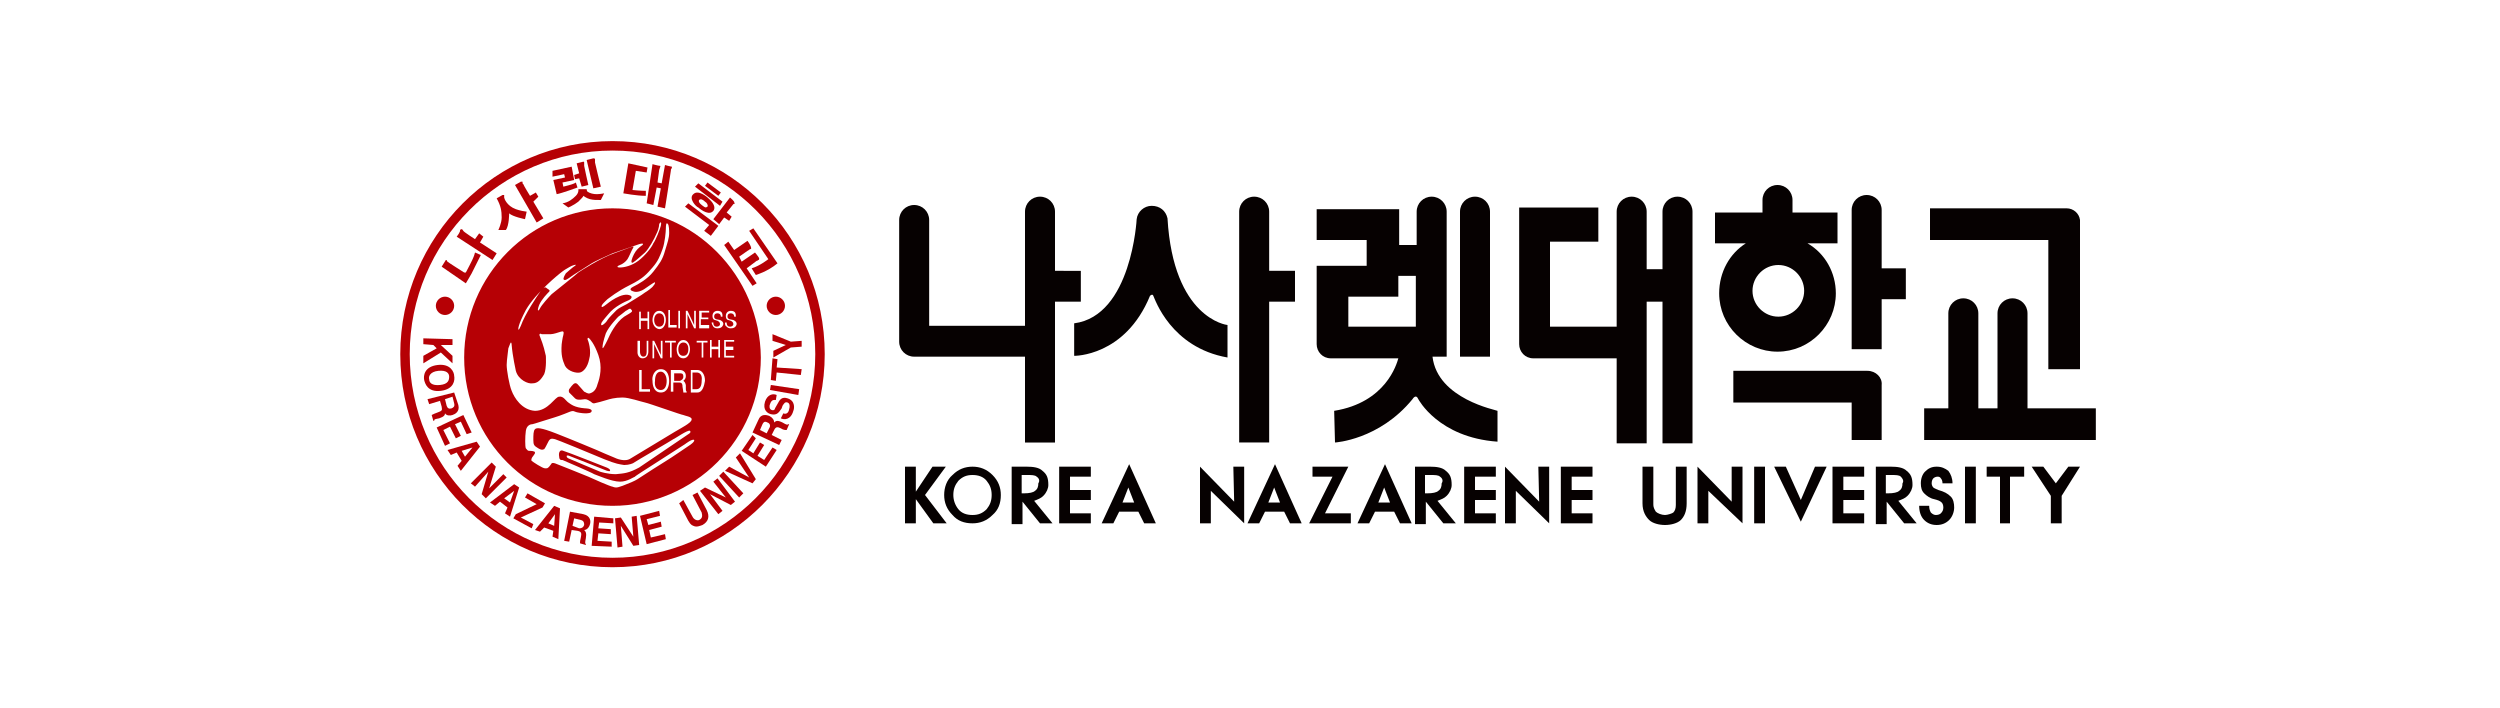 <?xml version="1.0" encoding="utf-8"?>
<!-- Generator: Adobe Illustrator 24.1.2, SVG Export Plug-In . SVG Version: 6.00 Build 0)  -->
<svg version="1.1" id="레이어_1" xmlns="http://www.w3.org/2000/svg" xmlns:xlink="http://www.w3.org/1999/xlink" x="0px"
	 y="0px" width="300px" height="85px" viewBox="0 0 300 85" style="enable-background:new 0 0 300 85;" xml:space="preserve">
<style type="text/css">
	.st0{fill:#060101;}
	.st1{fill:#B60005;}
	.st2{fill:none;stroke:#B60005;stroke-width:1.134;}
</style>
<g>
	<g>
		<polygon class="st0" points="108,24.8 108,24.8 108,24.8 108,24.8 108,24.8 108,24.8 108,24.8 108,24.8 		"/>
		<path class="st0" d="M111,59.4l2.6,3.4l-1.6,0l-2.1-2.9v2.9h-1.3V56h1.3v3l2-3l1.6,0L111,59.4z"/>
		<path class="st0" d="M119.1,61.8c-0.7,0.7-1.5,1-2.4,1c-1,0-1.8-0.3-2.4-1c-0.7-0.7-1-1.5-1-2.4c0-0.9,0.3-1.8,1-2.4
			c0.7-0.7,1.5-1,2.4-1c0.9,0,1.7,0.3,2.4,1c0.7,0.7,1,1.5,1,2.4C120.1,60.4,119.8,61.2,119.1,61.8z M118.4,57.7
			c-0.4-0.5-1-0.7-1.7-0.7c-0.7,0-1.2,0.2-1.7,0.7c-0.4,0.5-0.6,1-0.6,1.7c0,0.6,0.2,1.2,0.6,1.7c0.4,0.5,1,0.7,1.7,0.7
			c0.7,0,1.2-0.2,1.7-0.7c0.4-0.5,0.6-1,0.6-1.7C119,58.7,118.8,58.2,118.4,57.7z"/>
		<path class="st0" d="M124.8,62.8l-2.1-2.6v2.7h-1.3V56h1.8c0.8,0,1.5,0.1,1.9,0.5c0.5,0.4,0.7,0.8,0.7,1.7c0,0.4-0.2,0.9-0.6,1.3
			c-0.3,0.3-0.6,0.4-1.1,0.6l2.2,2.7L124.8,62.8z M124.4,57.2c-0.2-0.2-0.6-0.2-1.2-0.2h-0.6v2.2h0.3c0.6,0,1.1-0.1,1.3-0.3
			c0.3-0.2,0.4-0.5,0.4-0.9C124.8,57.7,124.7,57.4,124.4,57.2z"/>
		<path class="st0" d="M173.2,62.8l-2.1-2.6v2.7h-1.3V56h1.8c0.8,0,1.5,0.1,1.9,0.5c0.5,0.4,0.7,0.8,0.7,1.7c0,0.4-0.2,0.9-0.6,1.3
			c-0.3,0.3-0.6,0.4-1.1,0.6l2.2,2.7L173.2,62.8z M172.8,57.2c-0.2-0.2-0.6-0.2-1.2-0.2h-0.6v2.2h0.3c0.6,0,1.1-0.1,1.3-0.3
			c0.3-0.2,0.4-0.5,0.4-0.9C173.2,57.7,173.1,57.4,172.8,57.2z"/>
		<path class="st0" d="M228.5,62.8l-2.1-2.6v2.7h-1.3V56h1.8c0.8,0,1.5,0.1,1.9,0.5c0.5,0.4,0.7,0.8,0.7,1.7c0,0.4-0.2,0.9-0.6,1.3
			c-0.3,0.3-0.6,0.4-1.1,0.6l2.2,2.7L228.5,62.8z M228.1,57.2c-0.2-0.2-0.6-0.2-1.2-0.2h-0.6v2.2h0.3c0.6,0,1.1-0.1,1.3-0.3
			c0.3-0.2,0.4-0.5,0.4-0.9C228.5,57.7,228.3,57.4,228.1,57.2z"/>
		<path class="st0" d="M127.1,62.8V56h3.8v1.2h-2.5v1.6h2.5V60h-2.5v1.6h2.5v1.2H127.1z"/>
		<path class="st0" d="M137.3,62.8l-0.7-1.4h-2.3l-0.7,1.4h-1.4l3.3-7.1l3.2,7.1H137.3z M135.4,58.5l-0.7,1.8h1.4L135.4,58.5z"/>
		<path class="st0" d="M168,62.8l-0.7-1.4H165l-0.7,1.4h-1.4l3.3-7.1l3.2,7.1H168z M166.1,58.5l-0.7,1.8h1.4L166.1,58.5z"/>
		<path class="st0" d="M154.8,62.8l-0.7-1.4h-2.3l-0.7,1.4h-1.4l3.3-7.1l3.2,7.1H154.8z M152.9,58.5l-0.7,1.8h1.4L152.9,58.5z"/>
		<path class="st0" d="M145.3,58.9l0,3.9h-1.3V56l4.1,4.2l-0.1-4.2h1.3v6.8L145.3,58.9z"/>
		<path class="st0" d="M181.9,58.9l0,3.9h-1.3V56l4.1,4.2l-0.1-4.2h1.3v6.8L181.9,58.9z"/>
		<path class="st0" d="M205,58.9l0,3.9h-1.3V56l4.1,4.2l0-4.2h1.3v6.8L205,58.9z"/>
		<path class="st0" d="M157.1,62.8l2.8-5.6h-2.4V56h4.3l-2.8,5.6h3.1v1.2H157.1z"/>
		<path class="st0" d="M175.7,62.8V56h3.8v1.2h-2.5v1.6h2.5V60h-2.5v1.6h2.5v1.2H175.7z"/>
		<path class="st0" d="M187.3,62.8V56h3.8v1.2h-2.5v1.6h2.5V60h-2.5v1.6h2.5v1.2H187.3z"/>
		<path class="st0" d="M201.7,62.4c-0.4,0.4-1.2,0.6-1.9,0.6c-0.7,0-1.5-0.2-1.9-0.6c-0.4-0.4-0.8-1-0.8-2V56h1.3v4.5
			c0,0.5,0.2,0.7,0.3,0.9c0.2,0.2,0.7,0.4,1.1,0.4c0.3,0,0.9-0.2,1-0.3c0.2-0.2,0.3-0.5,0.3-0.9V56h1.3v4.4
			C202.4,61.4,202.1,62,201.7,62.4z"/>
		<path class="st0" d="M210.5,62.8V56h1.3v6.8H210.5z"/>
		<path class="st0" d="M216.1,62.6l-3.2-6.6h1.4l1.8,4l1.7-4h1.4L216.1,62.6z"/>
		<path class="st0" d="M219.9,62.8V56h3.8v1.2h-2.5v1.6h2.5V60h-2.5v1.6h2.5v1.2H219.9z"/>
		<path class="st0" d="M233.9,62.4c-0.4,0.4-0.9,0.6-1.5,0.6c-0.6,0-1.1-0.2-1.5-0.6c-0.4-0.4-0.6-1-0.6-1.7h1.2
			c0,0.4,0.1,0.6,0.2,0.8c0.2,0.2,0.4,0.3,0.6,0.3c0.3,0,0.5-0.1,0.6-0.2c0.2-0.2,0.3-0.4,0.3-0.7c0-0.3-0.1-0.5-0.2-0.6
			c-0.2-0.2-0.5-0.3-0.9-0.4c-0.5-0.1-0.9-0.4-1.2-0.7c-0.3-0.3-0.4-0.7-0.4-1.2c0-0.6,0.2-1.1,0.5-1.4c0.4-0.4,0.8-0.6,1.4-0.6
			c0.6,0,1,0.2,1.4,0.5c0.3,0.4,0.5,0.9,0.5,1.5h-1.2c0-0.3-0.1-0.5-0.2-0.6c-0.1-0.2-0.3-0.2-0.4-0.2c-0.2,0-0.4,0.1-0.5,0.2
			c-0.1,0.1-0.2,0.3-0.2,0.6c0,0.2,0.1,0.4,0.2,0.5c0.1,0.1,0.4,0.2,0.6,0.3c0.7,0.2,1.1,0.4,1.5,0.8c0.3,0.3,0.4,0.8,0.4,1.3
			C234.5,61.4,234.3,62,233.9,62.4z"/>
		<path class="st0" d="M235.8,62.8V56h1.3v6.8H235.8z"/>
		<path class="st0" d="M241.2,57.2v5.6H240v-5.6h-1.6V56h4.5v1.2H241.2z"/>
		<path class="st0" d="M247.4,59.5v3.3h-1.3v-3.3l-2.3-3.5h1.4l1.5,2l1.5-2h1.4L247.4,59.5z"/>
		<g>
			<g>
				<path class="st0" d="M243.3,49V37.6c0-1-0.8-1.8-1.8-1.8c-1,0-1.8,0.8-1.8,1.8V49h-2.3V37.6c0-1-0.8-1.8-1.8-1.8
					c-1,0-1.8,0.8-1.8,1.8V49h-2.9v3.8h20.6V49H243.3z"/>
				<path class="st0" d="M245.8,44.3h3.8V26.8c0-0.1,0-0.1,0-0.2c0-0.1,0-0.1,0-0.2v0h0c-0.1-0.8-0.8-1.4-1.6-1.4h-9.7h-6.7v3.8
					h14.2V44.3z"/>
			</g>
			<g>
				<path class="st0" d="M201.3,23.6c-1,0-1.8,0.8-1.8,1.8v6.9h-1.9v-6.9c0-1-0.8-1.8-1.8-1.8c-1,0-1.8,0.8-1.8,1.8v13.8h-8V29h5.8
					v-4.1h-9.5v2.8V29v12.2c0,0,0,0.1,0,0.1c0,0.9,0.7,1.7,1.7,1.7h9.7c0,0,0.1,0,0.1,0h0.2v10.2h3.6v-17h1.9v17h3.6V25.4
					C203.1,24.4,202.3,23.6,201.3,23.6z"/>
				<g>
					<path class="st0" d="M126.6,32.5v-7.1c0-1-0.8-1.8-1.8-1.8c-1,0-1.8,0.8-1.8,1.8v13.7h-11.5V26.4c0-1-0.8-1.8-1.8-1.8
						c-1,0-1.8,0.8-1.8,1.8V41c0,1,0.8,1.8,1.8,1.8v0H123v10.3h3.6V36.2h3.1v-3.7H126.6z"/>
					<path class="st0" d="M155.4,32.5h-3.1v-7.1c0-1-0.8-1.8-1.8-1.8c-1,0-1.8,0.8-1.8,1.8v27.7h3.6V36.2h3.1V32.5z"/>
					<path class="st0" d="M178.8,42.8V25.4c0-1-0.8-1.8-1.8-1.8l0,0c-1,0-1.8,0.8-1.8,1.8v17.4H178.8z"/>
					<path class="st0" d="M140.1,26.2L140.1,26.2c-0.2-0.9-0.9-1.5-1.9-1.5c-0.9,0-1.7,0.7-1.8,1.6l0,0c0,0-0.6,11.6-7.5,12.5v3.9
						c0,0,6.1,0.1,9.1-7.2c0,0,0.3-0.3,0.4,0c0.2,0.4,2.1,6.2,8.9,7.4V39C147.2,39,140.8,38.2,140.1,26.2z"/>
					<path class="st0" d="M171.9,42.8h1.7V25.4c0-1-0.8-1.8-1.8-1.8c-1,0-1.8,0.8-1.8,1.8v4h-2.1v-0.6h0v-3.7h-9.9v3.7h6v3.1h-6v3
						v0.7v5.6h0c0,0,0,0,0,0.1c0,0.9,0.7,1.7,1.7,1.7h8.1c-0.2,0.7-1.5,5.3-7.7,6.3l0.1,3.8c0,0,5.3-0.3,9.3-5.2c0,0,0.4-0.7,0.7,0
						c0,0,2.4,4.6,9.5,5.1v-3.7C179.6,49.2,172.5,47.9,171.9,42.8z M167.8,35.6v-2.5h2.1v6.1h-8.1v-3.6H167.8z"/>
				</g>
			</g>
			<g>
				<path class="st0" d="M224.1,44.5c-0.1,0-0.2,0-0.3,0h-15.8v3.8h14.2v4.5h3.6v-6.6C225.9,45.3,225.1,44.5,224.1,44.5z"/>
				<path class="st0" d="M225.8,32.2v-7c0-1-0.8-1.8-1.8-1.8c-1,0-1.8,0.8-1.8,1.8v16.7h3.6v-6h2.9v-3.7H225.8z"/>
				<path class="st0" d="M206.3,35.2c0,3.9,3.2,7,7,7c3.9,0,7-3.2,7-7c0-2.5-1.3-4.8-3.4-6h3.6v-3.7h-5.4V24c0-1-0.8-1.8-1.8-1.8
					c-1,0-1.8,0.8-1.8,1.8v1.5h-5.7v3.7h3.7C207.6,30.4,206.3,32.6,206.3,35.2z M213.4,31.8c1.7,0,3.1,1.4,3.1,3.1
					c0,1.7-1.4,3.1-3.1,3.1c-1.7,0-3.1-1.4-3.1-3.1C210.3,33.2,211.7,31.8,213.4,31.8z"/>
			</g>
		</g>
	</g>
	<g>
		<path class="st1" d="M73.5,25c-9.8,0-17.8,8-17.8,17.9c0,9.9,7.9,17.8,17.8,17.8c9.8,0,17.8-8,17.8-17.8C91.2,33,83.3,25,73.5,25z
			 M82.2,37.3h0.3l0.8,1.7h0v-1.7h0.2v2.1h-0.2l-0.8-1.7h0v1.7h-0.2V37.3z M82.8,41.9c0,0.4-0.2,1.1-0.8,1.1c-0.6,0-0.8-0.6-0.8-1.1
			c0-0.4,0.2-1.1,0.8-1.1C82.6,40.8,82.8,41.5,82.8,41.9z M79.8,41.1v-0.2h1.3v0.2h-0.5v1.8h-0.2v-1.8H79.8z M78.5,40.9l0.8,1.7h0
			v-1.7h0.2v2.1h-0.2l-0.8-1.7h0v1.7h-0.2v-2.1H78.5z M78.3,38.4c0-0.4,0.2-1.1,0.8-1.1c0.6,0,0.8,0.6,0.8,1.1
			c0,0.4-0.2,1.1-0.8,1.1C78.5,39.4,78.3,38.8,78.3,38.4z M79.3,44.3c0.8,0,1,0.8,1,1.4c0,0.6-0.2,1.4-1,1.4c-0.8,0-1-0.8-1-1.4
			C78.2,45.2,78.5,44.3,79.3,44.3z M80.6,44.4h1c0.3,0,0.7,0.2,0.7,0.7c0,0.4-0.2,0.5-0.3,0.6c0.1,0.1,0.2,0.1,0.3,0.5l0,0.5
			c0,0.1,0,0.2,0.1,0.3v0.1H82c0-0.2-0.1-0.6-0.1-0.7c0-0.2,0-0.5-0.4-0.5h-0.7v1.1h-0.3V44.4z M81.4,37.3h0.2v2.1h-0.2V37.3z
			 M81.2,39.1v0.2h-1v-2.1h0.2v1.8H81.2z M80,26.8c0.2,0,0.3,0.3,0.3,1.1c0,0.7-0.2,1.2-0.5,2.2c-0.3,1.1-0.7,1.6-1.4,2.5
			c-0.7,0.9-1.8,1.5-2.4,1.8c-0.6,0.3-0.3,0.5,0.1,0.6c0.4,0.1,0.9-0.1,1.2-0.3c0.3-0.2,1-0.7,1.2-0.8c0.2-0.1,0.1,0.2-0.1,0.4
			c-0.1,0.2-0.8,0.7-1,0.8c-0.2,0.2-1.9,1.2-2.2,1.4C75,36.6,74.2,37,74,37.2c-0.2,0.2-1,1-1.1,1.2c-0.1,0.2-0.4,0.5-0.6,0.6
			c-0.2,0.1-0.2-0.1-0.1-0.3c0.1-0.2,0.8-1,0.8-1c0.7-0.9,2-1.5,2.5-1.7c0.5-0.3,0.2-0.5,0.2-0.5c-1-0.6-2.9,1-2.9,1
			c0,0-0.6,0.5-0.6,0.3c-0.1-0.2,0.5-0.7,0.7-0.9c0.3-0.2,1.1-0.9,2.7-1.7c1.6-0.8,2-1.3,2.7-2.1c0.7-0.8,0.9-1.4,1.2-2.2
			c0.3-0.8,0.4-2.2,0.4-2.4C79.9,27.4,79.9,26.9,80,26.8z M77.7,38.2v-0.8h0.2v2.1h-0.2v-1h-0.8v1h-0.2v-2.1h0.2v0.8H77.7z
			 M76.6,40.9h0.2v1.3c0,0.4,0.2,0.6,0.4,0.6c0.2,0,0.4-0.1,0.4-0.6v-1.3h0.2v1.3c0,0.4-0.2,0.8-0.7,0.8c-0.4,0-0.6-0.4-0.6-0.7
			V40.9z M76.7,44.4H77v2.3h1v0.3h-1.3V44.4z M74.9,38c-1,0.7-1.7,2.1-2,2.8c-0.3,0.6-0.6,1.2-0.6,0.9c0-0.3,0.1-0.8,0.4-1.7
			c0.4-0.9,1.5-2,1.5-2s0.8-0.6,0.9-0.7c0.1,0,0.5-0.4,0.6-0.2C76,37.4,75.9,37.4,74.9,38z M63.1,37.2c1.2-2.1,4.1-4.4,4.1-4.4
			s0.5-0.4,0.7-0.5c0.2-0.1,0.6-0.4,1-0.5c0.4-0.1,0.1,0.1,0.1,0.1c-0.2,0.1-1.1,0.9-1.1,0.9c-0.3,0.5-0.4,0.8-0.1,0.8
			c0.2,0,0.7-0.4,1-0.6c0.3-0.2,1.9-1.2,2.2-1.4c0.3-0.2,1.6-0.8,2.5-1.2c0.9-0.3,3.2-1.1,3.2-1.1c0.7-0.2,0.4,0.1,0.4,0.1
			c0,0-0.3,0.2-0.6,0.5c-0.3,0.3-0.6,0.9-0.7,1.3c-0.1,0.4,0.1,0.4,0.3,0.2c0.2-0.1,0.7-0.6,1.3-1.1c0.5-0.5,1.1-1.6,1.4-2.3
			c0.3-0.6,0.3-1.1,0.3-1.1c0.2-0.4,0.3-0.2,0.2,0.2c-0.1,0.4-0.6,1.7-0.9,2.1c-0.2,0.5-1,1.5-1.8,2.1c-0.8,0.6-1.7,0.8-2.2,0.8
			c-0.5,0-0.3-0.2,0-0.3c0.3-0.1,0.7-0.4,0.9-0.7c0.2-0.3,0.5-1.1,0.7-1.4c0.2-0.3-0.6,0.1-2.3,0.7c-1.7,0.6-4,2.1-4.3,2.3
			c-0.2,0.2-2.7,2.2-3.2,2.6c-0.4,0.4-1.2,1.3-1.4,1.7c-0.2,0.4-0.4,0.4-0.1-0.4c0.3-0.7,1-1.4,1.2-1.6c0.2-0.2-0.2-0.3-0.4-0.5
			c-0.2-0.1-0.6,0.4-0.6,0.4c-0.5,0.7-1.9,2.8-2.4,4.2c-0.3,0.7-0.3,0.4-0.3,0.4S62.1,39.1,63.1,37.2z M82.8,53.4
			c0,0-2.5,1.7-2.7,1.8c-0.2,0.1-3.3,2.1-3.6,2.3c-0.3,0.2-1,0.5-1.8,0.8c-0.8,0.3-0.9,0.2-1.2,0.1c-0.2,0-2.5-1-2.9-1.2
			c-0.5-0.2-3.7-1.5-4-1.6c-0.3-0.1-0.4,0-0.4,0s-0.2,0.3-0.3,0.4c-0.2,0.2-0.2,0.2-0.5,0.2c-0.3,0-1.5-0.8-1.6-0.9
			c-0.1-0.1,0-0.4,0.2-0.6c0.1-0.2,0.2-0.2,0.2-0.4c0-0.2-0.6-0.2-0.7-0.2c-0.2,0-0.2-0.1-0.4-0.3c-0.1-0.2-0.1-1.4,0-2.1
			c0.1-0.7,0.6-0.8,0.8-0.8c0.1,0,1.9-0.6,2.6-0.8c0.7-0.2,1.9-0.7,1.9-0.7c0.3-0.1,0.4-0.1,0.6,0c0.2,0.1,0.9,0.2,1.2,0.2
			c0.3,0,0.8,0,0.8-0.3c0-0.3-0.8-0.3-0.8-0.3c-1.3-0.1-1.7-0.5-2-0.7c-0.3-0.2-0.6-0.8-1.1-0.7c-0.5,0-1.3,1.7-2.9,1.7
			c-1.6-0.1-2.5-1.6-2.8-2.4c-0.3-0.7-0.6-2.5-0.6-3.1c0-0.6,0.2-1.8,0.2-2c0.1-0.2,0.2-0.6,0.3-0.7c0.1,0,0.1,0.3,0.1,0.3
			c0.1,1.3,0.5,3.1,0.5,3.1c0.3,1.1,1.5,1.6,2,1.5c0.6,0,1-0.4,1.4-1.1c0.3-0.7,0.2-2.2,0.2-2.2c-0.3-1.4-0.6-2-0.7-2.3
			c-0.2-0.4,0.1-0.4,0.2-0.3c0.2,0,0.8,0,1.1,0c0.3,0,0.9-0.2,1.2-0.3c0.3-0.1,0.4,0,0.3,0.4c-0.1,0.3-0.2,1.1-0.2,1.1
			c-0.1,1.3,0.1,1.9,0.4,2.6c0.4,0.7,1.4,0.9,1.8,0.8c0.4-0.1,0.9-0.6,1.1-1.6c0.3-1-0.1-2.2-0.2-2.4c0-0.2,0.1-0.2,0.2-0.1
			c0.1,0.1,0.6,0.6,1.1,2c0.5,1.4,0.2,2.7-0.1,3.5c-0.2,0.8-0.6,1-0.9,1.1c-0.3,0.1-0.6-0.2-0.7-0.2c-0.1-0.1-0.6-0.7-0.8-0.9
			c-0.2-0.2-0.4-0.1-0.5,0c-0.1,0.1-0.3,0.3-0.5,0.6c-0.1,0.2,0,0.4,0,0.4s0.4,0.4,0.7,0.7c0.3,0.3,1,0.1,1.2,0.1
			c0.3,0,0.5,0.2,0.7,0.3c0.2,0.2,0.3,0.2,0.4,0.2c0.1,0,1.2-0.3,1.5-0.4c0.3-0.1,1-0.3,1.9-0.3c0.8,0,2.2,0.5,2.7,0.6
			c0.5,0.1,4.4,1.5,4.6,1.5c0.2,0.1,1,0.2,1,0.5c0,0.3-0.4,0.5-0.5,0.6c-0.1,0.1-1.5,0.9-1.5,0.9l-5.3,3.2c-0.7,0.5-1.8,0-2-0.1
			c-0.3-0.1-2.1-0.9-2.1-0.9s-3.1-1.3-4.9-2c-1.8-0.7-2.3-0.7-2.5-0.5c-0.2,0.2-0.2,0.7-0.2,1.3c0,0.6,0.1,0.7,0.6,1
			c0.5,0.3,0.6,0.1,0.7,0.1c0.1-0.1,0.3-0.5,0.5-0.9c0.2-0.4,0.4-0.4,0.8-0.3c0.1,0,4.5,1.8,5.9,2.4c1.5,0.6,1.8,0.6,2.4,0.7
			c0.6,0,1.1-0.2,1.2-0.3c0.1-0.1,4.6-2.7,4.7-2.8c0.1,0,1.8-1.2,2-1c0.2,0.2-0.2,0.4-0.2,0.4l-5.9,4c-1.3,0.7-1.8,0.7-2.8,0.8
			c-1,0-1.9-0.3-1.9-0.3s-3.6-1.5-3.8-1.6c-0.2-0.1-0.2-0.2-0.2-0.3c0.1-0.1,0.3,0,0.3,0s4.1,1.6,4.3,1.7c0.2,0.1,0.6,0.2,0.6,0.1
			c0.1-0.2-0.4-0.4-0.4-0.4s-4.8-1.9-5.2-2c-0.4-0.2-0.6,0.2-0.5,0.7c0,0.5,0.4,0.4,0.4,0.4s3.5,1.5,3.8,1.7
			c0.3,0.1,2.1,0.9,3.1,0.9c0.9,0,1.7-0.6,1.8-0.6C76.1,57.2,78,56,78,56l4.2-2.7c0,0,0.9-0.7,1.1-0.5C83.4,53,82.8,53.4,82.8,53.4z
			 M83.7,47.1h-0.8v-2.7h0.8c0.5,0,0.9,0.5,0.9,1.3C84.5,46.3,84.3,47.1,83.7,47.1z M84.9,41.1h-0.5v1.8h-0.2v-1.8h-0.6v-0.2h1.3
			V41.1z M85.1,39.4h-1.2v-2.1h1.2v0.2h-0.9v0.6H85v0.2h-0.9v0.7h1V39.4z M86.4,42.9h-0.2v-1h-0.8v1h-0.2v-2.1h0.2v0.8h0.8v-0.8h0.2
			V42.9z M86.1,39.4c-0.3,0-0.4-0.1-0.5-0.2c-0.1-0.2-0.2-0.3-0.2-0.5h0.2c0,0.4,0.2,0.5,0.4,0.5c0.2,0,0.4-0.1,0.4-0.3
			c0-0.2-0.1-0.3-0.3-0.4l-0.3-0.1c-0.1,0-0.3-0.1-0.3-0.5c0-0.3,0.2-0.6,0.6-0.6c0.6,0,0.6,0.4,0.6,0.7h-0.2c0-0.3-0.2-0.4-0.4-0.4
			c-0.1,0-0.4,0-0.4,0.4c0,0.2,0.1,0.2,0.2,0.3l0.5,0.1c0.2,0.1,0.4,0.2,0.4,0.5C86.7,39.3,86.4,39.4,86.1,39.4z M88.1,42.9h-1.2
			v-2.1h1.2v0.2h-1v0.6H88V42h-0.9v0.7h1V42.9z M87.7,39.4c-0.3,0-0.4-0.1-0.5-0.2C87,39.1,87,38.9,87,38.7h0.2
			c0,0.4,0.2,0.5,0.4,0.5c0.2,0,0.4-0.1,0.4-0.3c0-0.2-0.1-0.3-0.3-0.4l-0.3-0.1c-0.1,0-0.3-0.1-0.3-0.5c0-0.3,0.2-0.6,0.6-0.6
			c0.6,0,0.6,0.4,0.6,0.7h-0.2c0-0.3-0.2-0.4-0.4-0.4c-0.1,0-0.4,0-0.4,0.4c0,0.2,0.1,0.2,0.2,0.3l0.5,0.1c0.2,0.1,0.4,0.2,0.4,0.5
			C88.3,39.3,88,39.4,87.7,39.4z"/>
		<path class="st2" d="M73.5,67.5c13.7,0,24.9-11.2,24.9-25c0-13.8-11.1-25-24.9-25c-13.7,0-24.9,11.2-24.9,25
			C48.6,56.3,59.7,67.5,73.5,67.5z"/>
		<path class="st1" d="M83.4,35.7"/>
		<g>
			<path class="st1" d="M82,45.2c0-0.4-0.2-0.4-0.4-0.4h-0.7v0.9h0.7C81.8,45.6,82,45.5,82,45.2z"/>
			<path class="st1" d="M79.3,46.8c0.5,0,0.7-0.5,0.7-1.1c0-0.6-0.3-1.1-0.7-1.1c-0.5,0-0.7,0.5-0.7,1.1
				C78.5,46.4,78.8,46.8,79.3,46.8z"/>
			<path class="st1" d="M83.6,44.7h-0.5v2h0.5c0.4,0,0.6-0.4,0.6-1C84.3,45,84,44.7,83.6,44.7z"/>
			<path class="st1" d="M79.1,39.2c0.4,0,0.6-0.3,0.6-0.8c0-0.5-0.2-0.8-0.6-0.8c-0.4,0-0.6,0.4-0.6,0.8
				C78.5,38.8,78.7,39.2,79.1,39.2z"/>
			<path class="st1" d="M82,42.7c0.4,0,0.6-0.3,0.6-0.8c0-0.5-0.2-0.8-0.6-0.8c-0.4,0-0.6,0.4-0.6,0.8C81.4,42.4,81.6,42.7,82,42.7z
				"/>
		</g>
		<g>
			<g>
				<g>
					<path class="st1" d="M53,32l0.5-0.8l0.1,0c0,0,0,0.1,0.1,0.2c0.1,0.1,2,1.3,2,1.3s0.1,0,0.2,0c0,0,0.9-1.7,0.9-1.8
						c0.1-0.2,0.2-0.6,0.2-0.6l0.7,0.3c0,0-1,2-1.1,2.2C56.5,33,55.9,34,55.9,34L53,32z"/>
					<path class="st1" d="M54.8,28.4l4.3,2.8l0.5-0.8l-2-1.3l0.4-0.7l-0.5-0.4l-0.5,0.7c0,0-1.4-0.9-1.4-1c-0.1-0.1-0.1-0.2-0.2-0.2
						c0,0-0.1,0-0.2,0.1C55.3,27.8,54.8,28.4,54.8,28.4z"/>
				</g>
				<g>
					<path class="st1" d="M59.6,23.8l0.7-0.4c0,0,0.2,0,0.2,0c0,0,0,0.2,0,0.3c0,0.1,0.3,1,1.4,1.4c0,0,0.5,0.2,1.3,0.3L63,26.3
						c0,0-1.5-0.3-1.9-0.7c0,0,0,1.5-0.4,2h-0.9c0,0,0.4-0.8,0.4-1.5C60.2,25.3,60.1,24.7,59.6,23.8z"/>
					<path class="st1" d="M61.8,22.2l0.7-0.4c0,0,0.2,0,0.2,0c0,0.1,0,0.3,0.1,0.3c0,0.1,0.8,1.4,0.8,1.4l0.7-0.4l0.3,0.5L64,24.2
						l1.2,2l-0.8,0.5L61.8,22.2z"/>
				</g>
				<g>
					<path class="st1" d="M70.4,19.2l0.8-0.2c0,0,0.2,0,0.2,0.1c0,0.1,0,0.3,0,0.4c0,0.1,0.7,2.9,0.7,2.9l-0.9,0.2L70.4,19.2z"/>
					<g>
						<path class="st1" d="M66.3,20.5l2.3-0.5l0.3,1.6l-1.4,0.3l0.1,0.5c0,0,1.3-0.3,1.5-0.5l0.2,0.6c0,0-1.9,0.7-2.5,0.8l-0.4-1.7
							l1.4-0.3l-0.1-0.4l-1.4,0.3L66.3,20.5z"/>
						<path class="st1" d="M68.9,21l0.6-0.2l-0.3-1.2l0.8-0.2c0,0,0.1,0,0.1,0.1c0,0.1,0,0.3,0,0.4c0,0.1,0.5,2.3,0.5,2.3l-0.8,0.2
							l-0.3-1L69,21.5L68.9,21z"/>
						<path class="st1" d="M69.4,22.7c0,0,0.1,0.4-0.3,0.8c-0.4,0.4-0.9,0.8-1.6,0.9l0.7,0.5c0,0,0.7-0.3,1.2-0.7
							c0.4-0.4,0.6-0.6,0.6-0.7c0,0,0.4,0.3,0.8,0.4c0.4,0.1,0.7,0.1,1.3,0.1l0.4-0.8c0,0-0.5,0.1-0.9,0.1c-0.4,0-0.8-0.1-1.1-0.3
							c0,0-0.1-0.1-0.1-0.3L69.4,22.7z"/>
					</g>
				</g>
				<g>
					<path class="st1" d="M75.4,19.6l-0.6,3.6c0,0,1.6,0.3,2.7,0.3l0-0.6c0,0-0.7,0-1.6-0.1l0.4-2.3l1.3,0.2l0.1-0.6L75.4,19.6z"/>
					<path class="st1" d="M78.3,19.7l-0.7,4.7l0.8,0.2l0.4-2.1l0.5,0.1l-0.4,2.2l0.9,0.2c0,0,0.7-4.4,0.7-4.5c0-0.1,0-0.2,0.1-0.3
						c0-0.1,0.1-0.2,0-0.2c-0.1,0-0.8-0.2-0.8-0.2L79.4,22l-0.5-0.1l0.2-1.5c0,0,0.1-0.3,0.1-0.3c0,0,0.1-0.2,0-0.2
						C79,19.9,78.3,19.7,78.3,19.7z"/>
				</g>
				<path class="st1" d="M84.9,23.7c0,0-1.1-1-1.7-0.4c-0.6,0.5,0.3,1.5,0.6,1.6c0,0,1.1,1,1.7,0.5C85.5,25.4,86.3,24.9,84.9,23.7z
					 M84.9,24.8c-0.2,0.1-0.2,0.2-0.7-0.2c-0.5-0.4-0.3-0.6-0.3-0.6c0.2-0.2,0.5,0,0.7,0.2C84.8,24.3,85,24.6,84.9,24.8z"/>
				<g>
					<g>
						<polygon class="st1" points="84.9,21.9 84.6,22.3 86.2,23.5 86.5,23.1 						"/>
						<polygon class="st1" points="83.8,22 83.4,22.4 86.4,24.7 86.7,24.2 						"/>
					</g>
					<path class="st1" d="M87.6,23.7l-2,2.6l0.7,0.6l0.6-0.8l0.6,0.4l0.3-0.5l-0.6-0.5l0.8-1l0.2-0.1c0,0,0,0-0.1-0.1
						C88.2,24.2,87.6,23.7,87.6,23.7z"/>
					<polygon class="st1" points="82.6,24.4 82.2,24.8 85.1,27 84.5,27.7 85.3,28.3 86.2,27.1 					"/>
				</g>
				<g>
					<path class="st1" d="M90.4,27.4l-0.5,0.3l2.3,3.4c0,0-1,0.8-2,1.1l0.5,0.8c0,0,1.4-0.4,2.6-1.4L90.4,27.4z"/>
					<path class="st1" d="M89.7,28.9L88.1,30l-0.7-1l-0.5,0.4l3.4,4.9l0.5-0.3l-1.2-1.8l1.2-0.9c0,0,0.1,0,0.2-0.1
						c0.1,0,0.1-0.1,0.1-0.2c0-0.1-0.5-0.7-0.5-0.7L89,31.4l-0.3-0.6l1-0.7c0,0,0.2-0.1,0.3-0.2c0.1,0,0.2,0,0.1-0.3
						C90,29.3,89.7,28.9,89.7,28.9z"/>
					<path class="st1" d="M93.1,37.8c0.6,0,1.1-0.5,1.1-1.1c0-0.6-0.5-1.1-1.1-1.1c-0.6,0-1.1,0.5-1.1,1.1
						C92,37.3,92.5,37.8,93.1,37.8z"/>
				</g>
			</g>
			<path class="st1" d="M53.4,37.8c0.6,0,1.1-0.5,1.1-1.1c0-0.6-0.5-1.1-1.1-1.1c-0.6,0-1.1,0.5-1.1,1.1
				C52.3,37.3,52.8,37.8,53.4,37.8z"/>
			<g>
				<path class="st1" d="M50.8,41.3l0-0.7l3.5,0.1l0,0.7l-1.4,0l1.4,1.3l0,0.9l-1.4-1.3l-2.1,1.3l0-0.9l1.6-0.9L52,41.4L50.8,41.3z"
					/>
				<path class="st1" d="M52.6,44.5c1-0.1,1.3,0.3,1.3,0.7c0,0.4-0.1,0.9-1.1,1c-1,0.1-1.3-0.3-1.3-0.7
					C51.4,45.2,51.6,44.6,52.6,44.5z M52.5,43.8c-1.6,0.2-1.7,1.3-1.6,1.8c0.1,0.4,0.4,1.5,2,1.3c1.6-0.2,1.7-1.3,1.6-1.8
					C54.5,44.7,54.1,43.6,52.5,43.8z"/>
				<path class="st1" d="M53.4,47.9l0.9-0.3l0.2,0.8c0.1,0.4-0.1,0.5-0.3,0.6c-0.3,0.1-0.5,0-0.6-0.3L53.4,47.9z M51.3,47.9l0.2,0.6
					l1.3-0.4l0.2,0.7c0.1,0.5,0,0.5-0.5,0.7c-0.3,0.1-0.5,0.2-0.7,0.3l0.2,0.7l0.1,0c0-0.2,0.1-0.2,0.6-0.3c0.6-0.2,0.7-0.4,0.7-0.6
					c0.2,0.3,0.6,0.3,0.9,0.2c0.3-0.1,0.9-0.4,0.7-1.2l-0.5-1.5L51.3,47.9z"/>
				<path class="st1" d="M56,52.1l-0.7-1.5l-0.7,0.3l0.7,1.4l-0.6,0.3L54,51.2l-0.8,0.4l0.8,1.6l-0.6,0.3l-1-2.2l3.2-1.5l1,2.1
					L56,52.1z"/>
				<path class="st1" d="M56.7,53.7L56.7,53.7l-0.9,1.1l-0.4-0.7L56.7,53.7z M54.8,54.3l0.6,1l-0.5,0.6l0.4,0.6l2.3-2.9l-0.4-0.6
					l-3.5,1l0.4,0.6L54.8,54.3z"/>
				<path class="st1" d="M60.4,56.9l0.4,0.4l-2.5,2.5l-0.5-0.5l0.8-2.7l0,0L57,58.4L56.5,58l2.5-2.5l0.5,0.5l-0.8,2.6l0,0L60.4,56.9
					z"/>
				<path class="st1" d="M61.7,58.9L61.7,58.9l-0.5,1.4l-0.7-0.5L61.7,58.9z M60,60.2l0.9,0.7l-0.3,0.7l0.6,0.4l1.1-3.5l-0.6-0.4
					l-2.9,2.2l0.6,0.4L60,60.2z"/>
				<path class="st1" d="M63.8,63.4l-2.2-1.2l0.3-0.5l2.5-1.2l-1.4-0.8l0.3-0.5l2.1,1.2l-0.3,0.5l-2.6,1.2l1.5,0.8L63.8,63.4z"/>
				<path class="st1" d="M66.6,61.7L66.6,61.7l-0.1,1.4l-0.7-0.3L66.6,61.7z M65.3,63.3l1.1,0.4l-0.1,0.7l0.7,0.3l0.2-3.7l-0.7-0.3
					l-2.3,2.9l0.6,0.2L65.3,63.3z"/>
				<path class="st1" d="M68.7,63.1l0.2-0.9l0.8,0.2c0.4,0.1,0.4,0.4,0.4,0.6c-0.1,0.3-0.3,0.4-0.6,0.4L68.7,63.1z M67.7,64.9
					l0.6,0.1l0.3-1.4l0.7,0.1c0.5,0.1,0.5,0.3,0.4,0.8c-0.1,0.4-0.1,0.5-0.1,0.7l0.7,0.2l0-0.1c-0.1-0.1-0.1-0.2,0-0.7
					c0.1-0.6,0-0.8-0.2-1c0.3,0,0.6-0.3,0.7-0.7c0.1-0.3,0.1-1-0.8-1.2l-1.6-0.3L67.7,64.9z"/>
				<path class="st1" d="M73.6,62.8l-1.7-0.1l-0.1,0.7l1.5,0.1l0,0.6L71.8,64l-0.1,0.9l1.7,0.1l0,0.6L71,65.5l0.3-3.5l2.3,0.2
					L73.6,62.8z"/>
				<path class="st1" d="M75.8,62l0.6-0.1l0.3,3.5l-0.7,0.1l-1.5-2.4h0l0.2,2.5l-0.6,0.1l-0.3-3.5l0.7-0.1l1.5,2.3h0L75.8,62z"/>
				<path class="st1" d="M79.2,61.9l-1.6,0.4l0.2,0.7l1.5-0.4l0.1,0.6l-1.5,0.4l0.2,0.9l1.7-0.4l0.1,0.6l-2.3,0.6l-0.8-3.4l2.3-0.6
					L79.2,61.9z"/>
				<path class="st1" d="M84.8,61.2c0.4,0.8,0.2,1.4-0.5,1.8c-0.3,0.1-0.7,0.3-1.1,0.1c-0.3-0.1-0.4-0.3-0.6-0.6l-1.1-2.1L82,60
					l1.1,2c0.2,0.4,0.6,0.5,0.8,0.4c0.4-0.2,0.4-0.5,0.3-0.9l-1.1-2.1l0.6-0.3L84.8,61.2z"/>
				<path class="st1" d="M85.6,57.8l0.5-0.4l2.1,2.8l-0.5,0.4l-2.5-1.3l0,0l1.5,2l-0.5,0.4L84,58.9l0.6-0.4l2.5,1.2l0,0L85.6,57.8z"
					/>
				<path class="st1" d="M89.2,59.2l-0.5,0.5l-2.4-2.6l0.5-0.5L89.2,59.2z"/>
				<path class="st1" d="M88.3,54.9l0.5-0.5l1.9,3.1L90.3,58L87,56.5l0.5-0.5l2.4,1.3l0,0L88.3,54.9z"/>
				<path class="st1" d="M90.7,52.6l-0.9,1.4l0.6,0.4l0.8-1.3l0.5,0.3l-0.8,1.3l0.8,0.5l1-1.5l0.5,0.3l-1.3,2l-2.9-1.9l1.3-1.9
					L90.7,52.6z"/>
				<path class="st1" d="M92,52l-0.8-0.4l0.3-0.7c0.2-0.4,0.4-0.3,0.6-0.2c0.3,0.1,0.4,0.4,0.2,0.7L92,52z M93.5,53.4l0.3-0.6
					l-1.2-0.6l0.3-0.6c0.2-0.4,0.4-0.4,0.8-0.2c0.3,0.2,0.5,0.2,0.7,0.2l0.3-0.7l-0.1,0c-0.1,0.1-0.2,0.1-0.7-0.2
					c-0.6-0.3-0.8-0.2-1,0c0-0.3-0.2-0.6-0.6-0.8c-0.3-0.1-1-0.3-1.3,0.5l-0.7,1.5L93.5,53.4z"/>
				<g>
					<path class="st1" d="M94,49.6c0.2,0.1,0.6,0.1,0.7-0.5c0.1-0.3,0.1-0.7-0.2-0.8c-0.3-0.1-0.4,0.1-0.6,0.4L93.8,49
						c-0.3,0.4-0.5,0.9-1.3,0.7c-0.4-0.1-1-0.5-0.7-1.5c0.3-0.9,1-1,1.4-0.8L93.1,48c-0.2,0-0.5-0.1-0.7,0.5
						c-0.1,0.2-0.1,0.6,0.2,0.7c0.3,0.1,0.4-0.1,0.4-0.2l0.4-0.7c0.2-0.4,0.5-0.7,1.1-0.5c1,0.3,0.8,1.3,0.7,1.5
						c-0.3,1.1-1.1,1.1-1.5,0.9L94,49.6z"/>
					<path class="st1" d="M95.9,46.7l-0.1,0.7l-3.4-0.6l0.1-0.6L95.9,46.7z"/>
					<path class="st1" d="M96.2,44.3L96.1,45l-2.9-0.3l-0.1,1l-0.6-0.1l0.2-2.6l0.6,0.1l-0.1,1L96.2,44.3z"/>
					<path class="st1" d="M96.2,40.9l0,0.7l-1.3,0.1l-2.1,1.2l0-0.8l1.5-0.7l-1.6-0.5l0-0.8l2.2,0.9L96.2,40.9z"/>
				</g>
			</g>
		</g>
	</g>
</g>
</svg>
